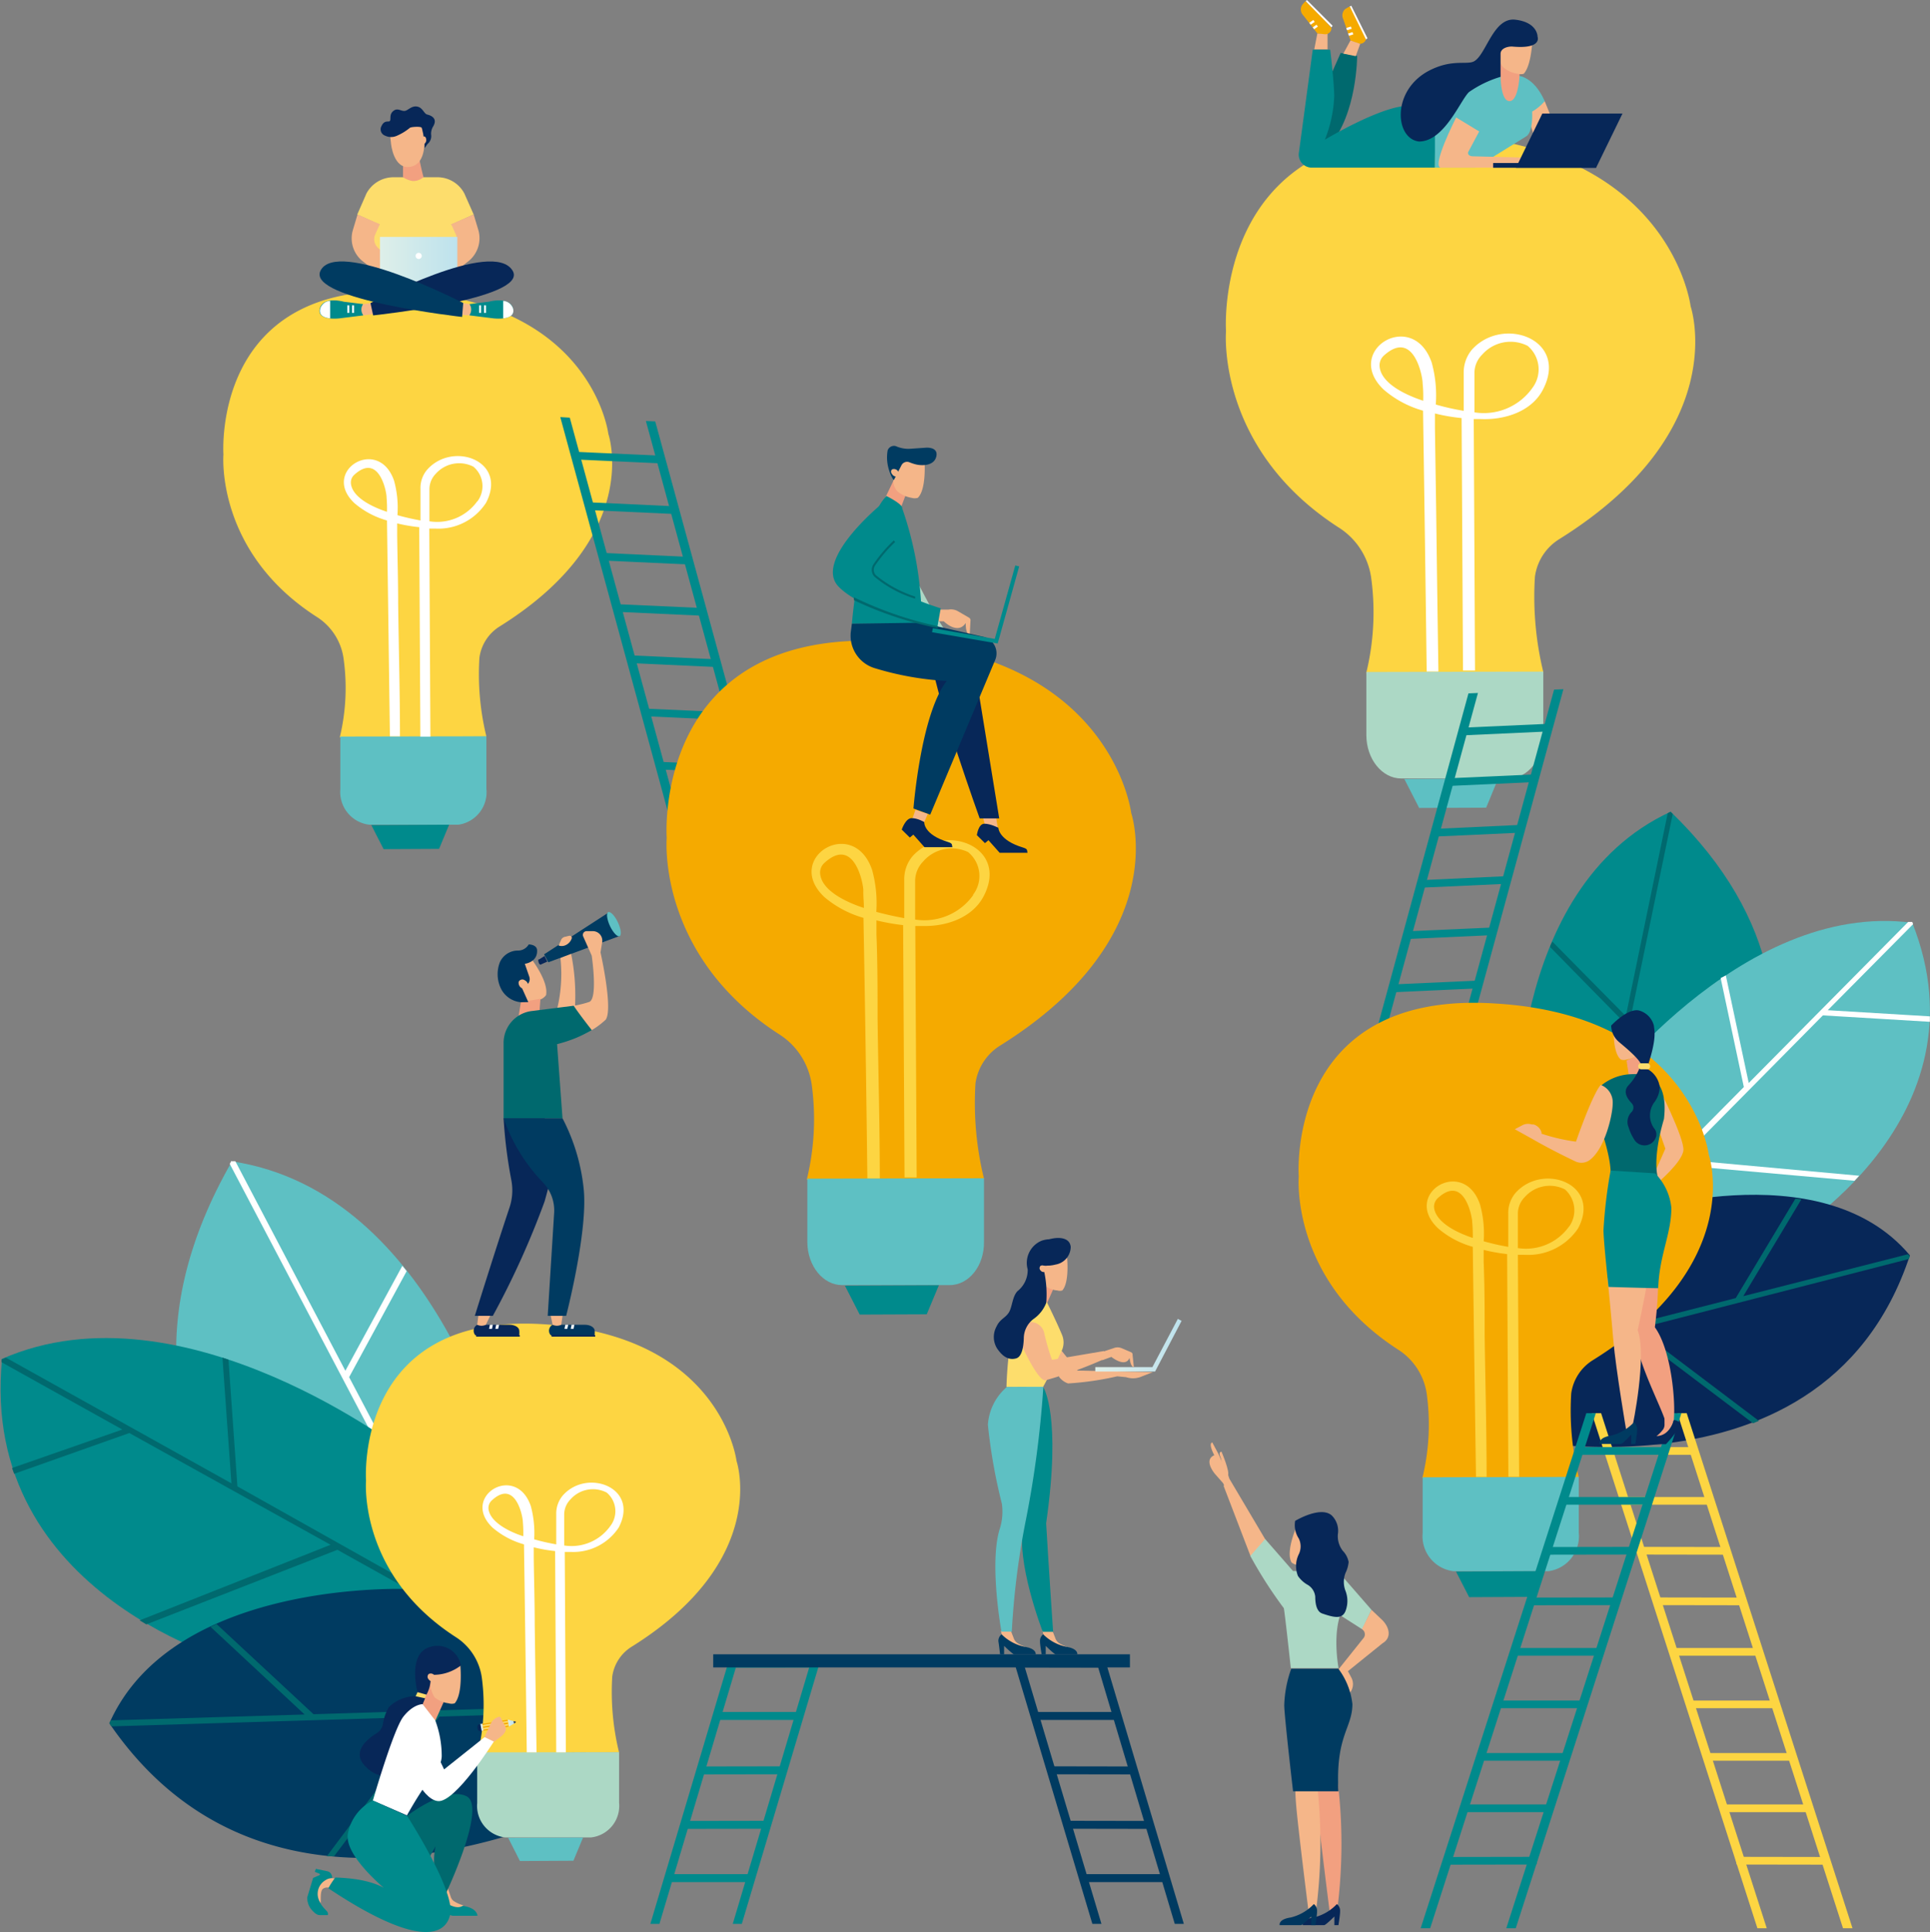 <svg xmlns="http://www.w3.org/2000/svg" xmlns:xlink="http://www.w3.org/1999/xlink" viewBox="0 0 138.2 138.31"><rect x="0" y="0" width="138.2" height="138.31" fill="#808080" stroke="none"/><defs><linearGradient id="a" x1="27.21" y1="18.62" x2="32.75" y2="18.62" gradientUnits="userSpaceOnUse"><stop offset="0" stop-color="#deefe9"/><stop offset="1" stop-color="#bde2ed"/></linearGradient><linearGradient id="b" x1="34.37" y1="123.67" x2="34.62" y2="123.67" gradientTransform="matrix(0.16, -0.99, 0.99, 0.16, -93.11, 137.79)" xlink:href="#a"/><linearGradient id="c" x1="36.36" y1="123.36" x2="36.81" y2="123.36" xlink:href="#a"/><linearGradient id="d" x1="78.43" y1="96.3" x2="84.61" y2="96.3" xlink:href="#a"/></defs><path d="M97.83,48.18l12.68-.07a22.84,22.84,0,0,1-.6-6.82,3.75,3.75,0,0,1,1.77-2.71c12.43-7.77,9.38-16.65,9.38-16.65s-1.35-11.28-17.33-12.28c-17-1.08-15.94,14.06-15.94,14.06s-.73,8.43,8.14,14.1a5.1,5.1,0,0,1,2.27,3.67A18.28,18.28,0,0,1,97.83,48.18Z" style="fill:#fdd542"/><path d="M110.51,48.08l0,4.54c0,1.7-1.1,3.1-2.46,3.11l-7.72,0c-1.36,0-2.48-1.38-2.49-3.08l0-4.54Z" style="fill:#acd8c5"/><polygon points="107.28 55.73 106.42 57.82 101.62 57.84 100.56 55.77 107.28 55.73" style="fill:#5ec0c3"/><path d="M110.47,27.92c1.91-3.61-2.84-5.36-5.07-2.89a2.54,2.54,0,0,0-.59,1.66c0,1.06,0,2.72,0,2.72a16.94,16.94,0,0,1-2-.45,8.8,8.8,0,0,0-.29-3c-1.35-3.93-6.39-.86-3.43,1.94a7.32,7.32,0,0,0,2.81,1.5q.14,9.33.26,18.67H103c-.06-3.82-.11-7.65-.16-11.47l-.09-6c0-.31,0-.64,0-1a13.18,13.18,0,0,0,1.91.33l.1,18.07h.86l-.09-18h.51C107.75,30.07,109.65,29.47,110.47,27.92Zm-8.56.77c-1.22-.4-3-1.22-3.12-2.44a.94.94,0,0,1,.31-.8c2.14-1.93,2.78,1.53,2.77,2A9.08,9.08,0,0,1,101.91,28.69Zm7.82-.92a4.26,4.26,0,0,1-4.15,1.75V26.75a1.85,1.85,0,0,1,.56-1.37,2.7,2.7,0,0,1,3.25-.62A2.2,2.2,0,0,1,109.73,27.77Z" style="fill:#fff"/><polygon points="110.61 7.24 111.18 8.65 110.24 11.04 109.24 7.77 110.61 7.24" style="fill:#f5b689"/><path d="M96,3.79l-.82,1.85-.8,4.8h.8C97.18,8.19,97.18,4,97.18,4Z" style="fill:#00696e"/><path d="M102.75,12H93.92A.93.93,0,0,1,93,11l1-7.44h1.25s.26,2.1.29,3.28A9.43,9.43,0,0,1,94.87,10S99.18,7.41,101,7.59c1.46.18,1.81-.09,1.81-.09Z" style="fill:#008a8c"/><path d="M108.47,5.41s1.25-.17,2.14,1.83a3.42,3.42,0,0,1-.9.75s.09,1.44-.42,1.77L105.67,12h-2.92V8.13l4.09-2.84Z" style="fill:#5ec0c3"/><path d="M107.38,4.25c-.19,0,.07,1.21.07,1.21s0,1.78.64,1.78.72-1.83.72-1.83v-.5A10.33,10.33,0,0,0,107.38,4.25Z" style="fill:#f2a080"/><path d="M108.67,5.28a.75.75,0,0,0,.44,0c.64-.7.64-2.95.64-2.95h-2.06l-.31,1.43a1.22,1.22,0,0,0,.27,1.07h0A2.07,2.07,0,0,0,108.67,5.28Z" style="fill:#f5b689"/><path d="M102.27,5.09c1.65-.88,2.7-.44,3.24-.68.9-.41,1.39-3.19,3-3s1.59,1.22,1.59,1.22.36.91-1.84.7c-.36,0-.8.15-.81.51,0,.89,0,1.66,0,1.66a7.86,7.86,0,0,0-2.26,1.09c-.62.58-1.76,3.54-3.58,3.54C99.9,9.94,99.62,6.53,102.27,5.09Z" style="fill:#072758"/><path d="M104.27,8.41l1.65,1-.73,1.37c-.18.23,0,.41.28.41l4.11.1V12h-6.39C102.44,12,104.27,8.41,104.27,8.41Z" style="fill:#f5b689"/><polygon points="116.18 8.13 110.44 8.13 108.55 12.01 114.29 12.01 116.18 8.13" style="fill:#072758"/><rect x="106.92" y="11.67" width="7.37" height="0.34" style="fill:#072758"/><path d="M94.11,3.53l.22-1.14.17,0a.92.92,0,0,1,.33,0l.23,0V3.53Z" style="fill:#f5b689"/><path d="M94.33,2.39l-1-1.28a.61.61,0,0,1-.11-.72,2.22,2.22,0,0,1,.26-.3A21.46,21.46,0,0,1,95.34,2V2a.44.44,0,0,1-.48.45Z" style="fill:#f5aa00"/><polygon points="93.5 0.09 95.34 1.96 95.42 1.84 93.58 0 93.5 0.09" style="fill:#fff"/><rect x="94.02" y="1.85" width="0.33" height="0.17" transform="translate(16.28 54.9) rotate(-35.39)" style="fill:#fff"/><rect x="93.77" y="1.51" width="0.35" height="0.17" transform="translate(16.16 54.3) rotate(-35.09)" style="fill:#fff"/><path d="M96.71,2.91l-.52-1.53a.61.61,0,0,1,.12-.72,3.24,3.24,0,0,1,.34-.2,23.32,23.32,0,0,1,1.16,2.36h0a.45.45,0,0,1-.6.28Z" style="fill:#f5aa00"/><polygon points="96.65 0.46 97.81 2.82 97.92 2.74 96.76 0.41 96.65 0.46" style="fill:#fff"/><rect x="96.56" y="2.35" width="0.33" height="0.17" transform="translate(3.5 28.35) rotate(-16.98)" style="fill:#fff"/><rect x="96.42" y="1.95" width="0.35" height="0.17" transform="translate(3.49 27.84) rotate(-16.7)" style="fill:#fff"/><polygon points="96.19 3.84 96.7 2.9 97.4 3.14 97.08 4.02 96.19 3.84" style="fill:#f5b689"/><polygon points="95.63 86.98 105.83 49.61 105.15 49.64 94.96 87.01 95.63 86.98" style="fill:#008a8c"/><polygon points="101.76 86.71 111.95 49.34 111.28 49.37 101.09 86.74 101.76 86.71" style="fill:#008a8c"/><polygon points="102.51 59.35 102.54 59.9 108.89 59.61 108.97 59.05 102.51 59.35" style="fill:#008a8c"/><polygon points="103.67 55.72 103.69 56.27 110.04 55.98 110.12 55.43 103.67 55.72" style="fill:#008a8c"/><polygon points="104.59 52.1 104.61 52.65 110.96 52.36 111.05 51.81 104.59 52.1" style="fill:#008a8c"/><polygon points="101.52 63.02 101.54 63.56 107.89 63.27 107.98 62.72 101.52 63.02" style="fill:#008a8c"/><polygon points="100.6 66.68 100.62 67.23 106.97 66.94 107.05 66.39 100.6 66.68" style="fill:#008a8c"/><polygon points="99.64 70.48 99.41 71.05 105.76 70.76 105.84 70.2 99.64 70.48" style="fill:#008a8c"/><polygon points="98.62 74.29 98.39 74.86 104.74 74.57 104.82 74.01 98.62 74.29" style="fill:#008a8c"/><polygon points="97.67 78.02 97.44 78.58 103.79 78.29 103.87 77.73 97.67 78.02" style="fill:#008a8c"/><polygon points="96.92 81.81 96.69 82.37 103.03 82.08 103.12 81.53 96.92 81.81" style="fill:#008a8c"/><path d="M24.33,52.79l10.5-.06a18.78,18.78,0,0,1-.5-5.65,3.13,3.13,0,0,1,1.46-2.24c10.3-6.43,7.77-13.78,7.77-13.78S42.44,21.73,29.22,20.9C15.11,20,16,32.53,16,32.53s-.6,7,6.74,11.67a4.22,4.22,0,0,1,1.87,3A15.12,15.12,0,0,1,24.33,52.79Z" style="fill:#fdd542"/><path d="M34.83,52.71l0,3.76a2.35,2.35,0,0,1-2,2.57l-6.4,0a2.36,2.36,0,0,1-2.06-2.55l0-3.76Z" style="fill:#5ec0c3"/><polygon points="32.16 59.04 31.44 60.77 27.47 60.79 26.59 59.07 32.16 59.04" style="fill:#008a8c"/><path d="M34.8,36c1.58-3-2.36-4.44-4.2-2.39A2,2,0,0,0,30.11,35c0,.88,0,2.26,0,2.26-.55-.1-1.17-.24-1.65-.38a7.31,7.31,0,0,0-.24-2.46c-1.11-3.25-5.29-.71-2.84,1.6a6.1,6.1,0,0,0,2.33,1.24l.21,15.45h.72c0-3.17-.09-6.33-.13-9.5,0-1.64-.05-3.29-.07-4.93,0-.26,0-.53,0-.81a11.61,11.61,0,0,0,1.58.27l.08,15h.72l-.08-14.9h.43A4.06,4.06,0,0,0,34.8,36Zm-7.09.64c-1-.33-2.45-1-2.58-2a.74.74,0,0,1,.25-.66c1.77-1.6,2.31,1.26,2.3,1.62A9.32,9.32,0,0,1,27.71,36.66Zm6.47-.76a3.54,3.54,0,0,1-3.43,1.44V35.05a1.59,1.59,0,0,1,.46-1.14,2.24,2.24,0,0,1,2.69-.5A1.82,1.82,0,0,1,34.18,35.9Z" style="fill:#fff"/><path d="M32.83,16.4l-.52-.32,1.61-.72-.67-1.51a2.18,2.18,0,0,0-1.85-1.16H28.1a2.2,2.2,0,0,0-1.86,1.16l-.66,1.51,1.6.72-.51.32-.28,2.46,3.36-.06,3.36.06Z" style="fill:#fddd6c"/><path d="M33.92,15.36l.33,1.1a2.11,2.11,0,0,1-.67,2.21l-1.5,1.18-.48-1.32.83-.77a.84.84,0,0,0,.2-1l-.32-.71Z" style="fill:#f5b689"/><polygon points="27.36 22.4 26.03 22.58 25.77 22.3 25.9 21.79 27.19 21.6 27.36 22.4" style="fill:#f5b689"/><path d="M26,22.58l-1.68.21s-1.66.21-1.42-.7,1.72-.49,1.72-.49l1.38.17h0a.68.68,0,0,0,0,.78Z" style="fill:#008a8c"/><path d="M22.93,22.09a.78.78,0,0,1,.71-.55v1.25C23.22,22.75,22.8,22.58,22.93,22.09Z" style="fill:#fff"/><rect x="25.21" y="21.86" width="0.14" height="0.54" style="fill:#fff"/><rect x="24.87" y="21.86" width="0.14" height="0.54" style="fill:#fff"/><path d="M25.6,15.36l-.33,1.1a2.1,2.1,0,0,0,.66,2.21l1.51,1.18.48-1.32-.83-.77a.83.83,0,0,1-.21-1l.32-.71Z" style="fill:#f5b689"/><polygon points="32.28 22.5 33.64 22.58 33.89 22.3 33.76 21.79 32.48 21.6 32.28 22.5" style="fill:#f5b689"/><path d="M33.64,22.58l1.68.21s1.65.21,1.42-.7S35,21.6,35,21.6l-1.38.17h0a.69.69,0,0,1,0,.78Z" style="fill:#008a8c"/><path d="M36.74,22.09a.79.79,0,0,0-.71-.55v1.25C36.44,22.75,36.86,22.58,36.74,22.09Z" style="fill:#fff"/><rect x="34.31" y="21.86" width="0.14" height="0.54" style="fill:#fff"/><rect x="34.66" y="21.86" width="0.14" height="0.54" style="fill:#fff"/><rect x="27.21" y="16.96" width="5.54" height="3.32" style="fill:url(#a)"/><rect x="27.21" y="20.14" width="5.54" height="0.28" style="fill:#cdb8cc"/><path d="M29.76,18.32a.22.22,0,0,0,.44,0,.22.22,0,0,0-.44,0Z" style="fill:#fff"/><path d="M36.72,19.4c1.11,2-10,3.18-10,3.18l-.19-.88S35.35,17,36.72,19.4Z" style="fill:#072758"/><path d="M22.94,19.4c-.94,2.05,10.15,3.29,10.15,3.29l.08-1S24.06,17,22.94,19.4Z" style="fill:#003b61"/><path d="M30.33,12.68c-.1-.31-.29-1.23-.29-1.23l-1.18.23v1a1.54,1.54,0,0,0,.72.28A1.15,1.15,0,0,0,30.33,12.68Z" style="fill:#f2a080"/><path d="M30.33,9.81l-.22-1.32-2.28.27L28,10.28s.17,1.88,1.39,1.66S30.39,9.8,30.33,9.81Z" style="fill:#f5b689"/><path d="M30.87,9.63A1,1,0,0,1,31,9.08c.4-.64-.2-.83-.41-.88s-.3-.42-.61-.54c-.47-.17-.74.25-1,.28s-.51-.24-.81,0-.17.55-.24.7-.39-.1-.61.38a.48.48,0,0,0,.25.69,1,1,0,0,0,.87,0,3.86,3.86,0,0,0,.91-.56c.09-.07.79-.12.85,0a5,5,0,0,1,.21,1.45l.2-.29A.72.72,0,0,0,30.87,9.63Z" style="fill:#072758"/><path d="M30.12,10c-.06.16,0,.32.08.36s.24-.06.3-.21,0-.33-.08-.37S30.18,9.82,30.12,10Z" style="fill:#f5b689"/><polygon points="56.44 67.51 46.25 30.14 46.92 30.17 57.12 67.54 56.44 67.51" style="fill:#008a8c"/><polygon points="50.31 67.23 40.12 29.86 40.8 29.9 50.99 67.27 50.31 67.23" style="fill:#008a8c"/><polygon points="49.56 39.88 49.54 40.42 43.19 40.13 43.1 39.58 49.56 39.88" style="fill:#008a8c"/><polygon points="48.41 36.25 48.38 36.8 42.04 36.51 41.95 35.95 48.41 36.25" style="fill:#008a8c"/><polygon points="47.48 32.63 47.46 33.18 41.11 32.89 41.03 32.34 47.48 32.63" style="fill:#008a8c"/><polygon points="50.55 43.54 50.53 44.09 44.18 43.8 44.1 43.25 50.55 43.54" style="fill:#008a8c"/><polygon points="51.48 47.21 51.45 47.76 45.1 47.47 45.02 46.91 51.48 47.21" style="fill:#008a8c"/><polygon points="52.43 51.01 52.66 51.57 46.31 51.28 46.23 50.73 52.43 51.01" style="fill:#008a8c"/><polygon points="53.45 54.82 53.69 55.38 47.34 55.09 47.25 54.54 53.45 54.82" style="fill:#008a8c"/><polygon points="54.4 58.54 54.63 59.1 48.29 58.82 48.2 58.26 54.4 58.54" style="fill:#008a8c"/><polygon points="55.16 62.34 55.39 62.9 49.04 62.61 48.96 62.06 55.16 62.34" style="fill:#008a8c"/><path d="M108.63,81.39s-.87-17.8,11-23.28c16.14,15.62.74,31.45.74,31.45Z" style="fill:#008a8c"/><path d="M119.61,58.11l.17.16-4.25,20.56,11.41-6.43c0,.15,0,.29,0,.44l-11.53,6.5-1.23,5.93-.35-.24L116.3,73.2h0L111,67.8c0-.13.1-.26.16-.39l5.26,5.33,3-14.53.22-.1Z" style="fill:#00696e"/><path d="M114.12,78.83s10.41-14.4,22.81-12.77c5.57,14-9.06,22.55-9.06,22.55l-15.39,2.11Z" style="fill:#5ec0c3"/><path d="M123.58,69.83l1.64,7.7L136.64,66l.29,0,.06.16-6.11,6.16,7.31.44c0,.07,0,.14,0,.2v.19l-7.66-.46L120.33,83l12.8,1.17-.34.36L120,83.39l-7.23,7.29-.26,0,0-.38,12.36-12.48-1.66-7.8Z" style="fill:#fff"/><path d="M116.32,87s14.05-4.76,20.44,2.87c-6.37,19.32-31.39,12.58-31.39,12.58Z" style="fill:#072758"/><path d="M136.76,89.91l-.07.22-19.46,5,8.72,6.59-.42.17-8.79-6.63-7.6,1.94.35-.49,14.8-3.78,4.28-7.13.42.06-4.16,6.93,11.79-3a1.07,1.07,0,0,1,.14.16Z" style="fill:#00696e"/><path d="M36,105.14s-4.67-19.79-19.39-22c-12.76,22.22,9.13,34.71,9.13,34.71Z" style="fill:#5ec0c3"/><path d="M16.58,83.09l-.13.23,11.15,21.2-14.54-3.45.12.49L27.87,105l3.22,6.12.31-.38L25,98.59h0L29.12,91l-.31-.38-4.08,7.51-7.88-15-.27,0Z" style="fill:#fff"/><path d="M29.15,104.07s-16-12.49-29-6.79c-1.7,17.07,17.05,21.85,17.05,21.85l17.54-2.55Z" style="fill:#008a8c"/><path d="M15.93,97.19l.64,9-16.15-9-.31.13c0,.06,0,.13,0,.2l8.65,4.82L.87,105.09c0,.07.05.14.07.22l.07.2,8.25-2.92,14.41,8L10,116l.48.29,13.68-5.34,10.24,5.71.29,0-.17-.41L17,106.41l-.64-9.07Z" style="fill:#00696e"/><path d="M41.65,126.88a3.75,3.75,0,0,1,1-2.47L29.33,113.76s-16.9-.78-21.5,9.61c9.88,14.45,26.7,9.29,34.37,5.89A4.68,4.68,0,0,1,41.65,126.88Z" style="fill:#003b61"/><path d="M7.83,123.37l.15.22,22.91-.7-7.49,10,.52,0,7.54-10,8.94-.28-.54-.43-17.41.54-6.95-6.46-.43.2,6.74,6.28-13.87.42a2.4,2.4,0,0,0-.11.23Z" style="fill:#00696e"/><path d="M57.77,84.45l12.69-.07a22.7,22.7,0,0,1-.61-6.82,3.81,3.81,0,0,1,1.77-2.71C84.06,67.08,81,58.2,81,58.2S79.66,46.92,63.68,45.92C46.64,44.85,47.74,60,47.74,60s-.73,8.43,8.14,14.1a5.12,5.12,0,0,1,2.26,3.67A18.25,18.25,0,0,1,57.77,84.45Z" style="fill:#f5aa00"/><path d="M70.46,84.35l0,4.54C70.49,90.6,69.39,92,68,92L60.3,92c-1.36,0-2.48-1.37-2.49-3.08l0-4.54Z" style="fill:#5ec0c3"/><polygon points="67.23 92.01 66.36 94.09 61.56 94.11 60.5 92.04 67.23 92.01" style="fill:#008a8c"/><path d="M70.42,64.19c1.91-3.6-2.85-5.36-5.08-2.89A2.56,2.56,0,0,0,64.75,63c0,1.06,0,2.73,0,2.73-.67-.12-1.42-.29-2-.45a9,9,0,0,0-.3-3c-1.34-3.93-6.38-.86-3.42,1.94a7.47,7.47,0,0,0,2.8,1.49Q62,75,62.11,84.36H63c0-3.82-.11-7.65-.16-11.47,0-2,0-4-.08-6,0-.31,0-.64,0-1a15.38,15.38,0,0,0,1.91.34l.1,18.06h.87l-.1-18,.52,0C67.7,66.34,69.59,65.74,70.42,64.19ZM61.86,65c-1.23-.4-3-1.22-3.13-2.43a.93.93,0,0,1,.32-.81c2.13-1.93,2.78,1.53,2.77,2S61.86,64.53,61.86,65Zm7.82-.91a4.29,4.29,0,0,1-4.15,1.74l0-2.77a2,2,0,0,1,.56-1.37A2.71,2.71,0,0,1,69.32,61,2.21,2.21,0,0,1,69.68,64.05Z" style="fill:#fdd542"/><path d="M34.21,125.52l10.12-.06a18.23,18.23,0,0,1-.49-5.43,3,3,0,0,1,1.42-2.16c9.91-6.2,7.48-13.28,7.48-13.28s-1.08-9-13.82-9.79C25.33,93.94,26.21,106,26.21,106s-.58,6.72,6.49,11.24a4.12,4.12,0,0,1,1.81,2.93A14.56,14.56,0,0,1,34.21,125.52Z" style="fill:#fdd542"/><path d="M44.33,125.44l0,3.62a2.27,2.27,0,0,1-2,2.48l-6.16,0a2.27,2.27,0,0,1-2-2.46l0-3.63Z" style="fill:#acd8c5"/><polygon points="41.75 131.55 41.06 133.21 37.23 133.23 36.39 131.57 41.75 131.55" style="fill:#5ec0c3"/><path d="M44.3,109.36c1.52-2.87-2.27-4.27-4-2.3a2,2,0,0,0-.47,1.32c0,.85,0,2.18,0,2.18a15.41,15.41,0,0,1-1.58-.36,7.39,7.39,0,0,0-.24-2.38c-1.07-3.13-5.09-.68-2.73,1.55a5.9,5.9,0,0,0,2.24,1.19q.11,7.44.2,14.89h.7q-.07-4.57-.13-9.15c0-1.58-.05-3.16-.07-4.74,0-.25,0-.52,0-.79a10.7,10.7,0,0,0,1.53.27l.08,14.41h.69l-.08-14.35h.41A3.89,3.89,0,0,0,44.3,109.36Zm-6.83.62c-1-.32-2.36-1-2.49-1.94a.74.74,0,0,1,.25-.64c1.7-1.55,2.22,1.22,2.21,1.56A8.69,8.69,0,0,1,37.47,110Zm6.23-.73a3.4,3.4,0,0,1-3.3,1.39l0-2.21a1.54,1.54,0,0,1,.45-1.09,2.14,2.14,0,0,1,2.59-.49A1.74,1.74,0,0,1,43.7,109.25Z" style="fill:#fff"/><path d="M101.85,105.81l11.2-.06a19.9,19.9,0,0,1-.54-6,3.34,3.34,0,0,1,1.57-2.39c11-6.85,8.28-14.69,8.28-14.69s-1.2-10-15.3-10.83C92,70.87,93,84.22,93,84.22s-.64,7.44,7.18,12.44a4.53,4.53,0,0,1,2,3.25A16.08,16.08,0,0,1,101.85,105.81Z" style="fill:#f5aa00"/><path d="M113.05,105.73l0,4a2.52,2.52,0,0,1-2.17,2.75l-6.81,0a2.52,2.52,0,0,1-2.2-2.72l0-4Z" style="fill:#5ec0c3"/><polygon points="110.2 112.48 109.44 114.32 105.2 114.34 104.26 112.51 110.2 112.48" style="fill:#008a8c"/><path d="M113,87.94c1.69-3.18-2.51-4.73-4.47-2.55a2.2,2.2,0,0,0-.53,1.46c0,.94,0,2.41,0,2.41a15.8,15.8,0,0,1-1.76-.4,7.78,7.78,0,0,0-.26-2.63c-1.18-3.47-5.63-.76-3,1.71a6.52,6.52,0,0,0,2.48,1.32q.11,8.24.23,16.47h.76c0-3.38-.09-6.75-.14-10.13,0-1.75,0-3.5-.07-5.25,0-.27,0-.57,0-.87a13.22,13.22,0,0,0,1.68.3l.09,15.94h.77l-.09-15.89.46,0A4.3,4.3,0,0,0,113,87.94Zm-7.55.68c-1.08-.36-2.61-1.08-2.76-2.15a.84.84,0,0,1,.28-.71c1.88-1.71,2.45,1.35,2.45,1.73A10.59,10.59,0,0,1,105.46,88.62Zm6.9-.81a3.79,3.79,0,0,1-3.66,1.54l0-2.44a1.68,1.68,0,0,1,.5-1.22,2.39,2.39,0,0,1,2.87-.54A2,2,0,0,1,112.36,87.81Z" style="fill:#fdd542"/><polygon points="131.97 138.04 120.11 101.17 120.78 101.17 132.65 138.04 131.97 138.04" style="fill:#fdd542"/><polygon points="125.84 138.04 113.98 101.17 114.65 101.17 126.51 138.04 125.84 138.04" style="fill:#fdd542"/><polygon points="123.86 110.75 123.86 111.3 117.5 111.29 117.39 110.74 123.86 110.75" style="fill:#fdd542"/><polygon points="122.54 107.17 122.54 107.72 116.19 107.72 116.08 107.17 122.54 107.17" style="fill:#fdd542"/><polygon points="121.46 103.6 121.46 104.15 115.1 104.15 114.99 103.6 121.46 103.6" style="fill:#fdd542"/><polygon points="125.02 114.37 125.02 114.92 118.66 114.91 118.55 114.36 125.02 114.37" style="fill:#fdd542"/><polygon points="126.1 117.98 126.1 118.53 119.75 118.53 119.64 117.98 126.1 117.98" style="fill:#fdd542"/><polygon points="127.23 121.74 127.48 122.29 121.13 122.29 121.02 121.74 127.23 121.74" style="fill:#fdd542"/><polygon points="128.42 125.5 128.67 126.05 122.32 126.05 122.21 125.5 128.42 125.5" style="fill:#fdd542"/><polygon points="129.53 129.18 129.79 129.73 123.44 129.73 123.33 129.18 129.53 129.18" style="fill:#fdd542"/><polygon points="130.46 132.94 130.71 133.49 124.36 133.48 124.25 132.93 130.46 132.94" style="fill:#fdd542"/><polygon points="102.41 138.04 114.27 101.17 113.59 101.17 101.73 138.04 102.41 138.04" style="fill:#008a8c"/><polygon points="108.54 138.04 120.4 101.17 119.72 101.17 107.86 138.04 108.54 138.04" style="fill:#008a8c"/><polygon points="110.52 110.75 110.52 111.3 116.87 111.29 116.98 110.74 110.52 110.75" style="fill:#008a8c"/><polygon points="111.83 107.17 111.83 107.72 118.19 107.72 118.3 107.17 111.83 107.17" style="fill:#008a8c"/><polygon points="112.92 103.6 112.92 104.15 119.27 104.15 119.38 103.6 112.92 103.6" style="fill:#008a8c"/><polygon points="109.36 114.37 109.36 114.92 115.72 114.91 115.83 114.36 109.36 114.37" style="fill:#008a8c"/><polygon points="108.28 117.98 108.28 118.53 114.63 118.53 114.74 117.98 108.28 117.98" style="fill:#008a8c"/><polygon points="107.15 121.74 106.89 122.29 113.25 122.29 113.36 121.74 107.15 121.74" style="fill:#008a8c"/><polygon points="105.96 125.5 105.7 126.05 112.06 126.05 112.17 125.5 105.96 125.5" style="fill:#008a8c"/><polygon points="104.84 129.18 104.59 129.73 110.94 129.73 111.05 129.18 104.84 129.18" style="fill:#008a8c"/><polygon points="103.92 132.94 103.66 133.49 110.02 133.48 110.13 132.93 103.92 132.94" style="fill:#008a8c"/><polygon points="52.2 118.85 46.57 137.73 47.22 137.73 52.85 118.85 52.2 118.85" style="fill:#008a8c"/><polygon points="58.1 118.85 52.47 137.73 53.12 137.73 58.75 118.85 58.1 118.85" style="fill:#008a8c"/><polygon points="52.23 118.85 52.23 119.38 58.34 119.37 58.44 118.85 52.23 118.85" style="fill:#008a8c"/><polygon points="51.18 122.56 51.18 123.13 57.3 123.13 57.4 122.56 51.18 122.56" style="fill:#008a8c"/><polygon points="50.1 126.46 49.85 127.03 55.97 127.02 56.07 126.45 50.1 126.46" style="fill:#008a8c"/><polygon points="48.95 130.36 48.71 130.93 54.82 130.92 54.93 130.35 48.95 130.36" style="fill:#008a8c"/><polygon points="47.88 134.17 47.63 134.74 53.75 134.74 53.85 134.17 47.88 134.17" style="fill:#008a8c"/><polygon points="78.48 118.85 84.12 137.73 84.77 137.73 79.14 118.85 78.48 118.85" style="fill:#003b61"/><polygon points="72.58 118.85 78.22 137.73 78.87 137.73 73.23 118.85 72.58 118.85" style="fill:#003b61"/><polygon points="72.9 118.85 72.99 119.37 79.11 119.38 79.11 118.85 72.9 118.85" style="fill:#003b61"/><polygon points="80.15 122.56 80.15 123.13 74.04 123.13 73.93 122.56 80.15 122.56" style="fill:#003b61"/><polygon points="81.23 126.46 81.48 127.03 75.37 127.02 75.26 126.45 81.23 126.46" style="fill:#003b61"/><polygon points="82.38 130.36 82.63 130.93 76.51 130.92 76.41 130.35 82.38 130.36" style="fill:#003b61"/><polygon points="83.45 134.17 83.7 134.74 77.59 134.74 77.48 134.17 83.45 134.17" style="fill:#003b61"/><rect x="51.07" y="118.43" width="29.84" height="0.94" style="fill:#003b61"/><polygon points="31.77 121.85 31.14 123.25 30.13 122.33 30.84 120.3 31.77 121.85" style="fill:#f2a080"/><path d="M32.13,121.94a.73.73,0,0,0,.43,0c.61-.7.4-2.76.4-2.76l-.72-.62-1.11.51-.29,1.13a1.85,1.85,0,0,0,.29,1.32h0A2,2,0,0,0,32.13,121.94Z" style="fill:#f5b689"/><path d="M33,119.23a3.2,3.2,0,0,1-1.94.67c-.26,0-.23-.05-.23.43a2.31,2.31,0,0,1-.3,1l-.63-.18s-.77-2.81.92-3.25A1.7,1.7,0,0,1,33,119.23Z" style="fill:#072758"/><path d="M31.56,135.77s-.37.19-.31.51l.15.82h.22v-.37a.06.06,0,0,1,.09,0l.43.31a.57.57,0,0,0,.33.11h1.72s0-.55-1-.7A3.69,3.69,0,0,1,31.56,135.77Z" style="fill:#008a8c"/><path d="M32.06,135.16l.22.64a.57.57,0,0,0,.25.32,2.29,2.29,0,0,0,.65.28c-.38.32-1,0-1.32-.24a.82.82,0,0,1-.33-.48l-.13-.52Z" style="fill:#f5b689"/><polygon points="29.9 121.14 29.73 121.5 30.39 121.64 30.53 121.32 29.9 121.14" style="fill:#fddd6c"/><path d="M29.75,121.43a2.75,2.75,0,0,0-1.9.78,3.18,3.18,0,0,0-.43,1.23,1,1,0,0,1-.46.65c-.65.4-1.82,1.32-.8,2.36,1.36,1.38,2.21.13,2.21.13l2.07-5Z" style="fill:#072758"/><rect x="34.5" y="123.26" width="1.91" height="0.5" transform="translate(-19.44 7.33) rotate(-9.27)" style="fill:#f5aa00"/><rect x="34.24" y="123.58" width="0.5" height="0.17" transform="translate(150.99 69.7) rotate(80.73)" style="fill:url(#b)"/><path d="M34.4,123.43c-.13,0-.24.06-.21.29s.16.23.3.21Z" style="fill:#072758"/><polygon points="36.36 123.11 36.78 123.21 36.81 123.39 36.44 123.6 36.36 123.11" style="fill:url(#c)"/><polygon points="36.78 123.21 36.96 123.27 36.81 123.39 36.78 123.21" style="fill:#072758"/><rect x="35.42" y="122.47" width="0.11" height="1.85" transform="translate(151.54 68.51) rotate(80.73)" style="fill:#fddd6c"/><rect x="35.45" y="122.71" width="0.11" height="1.85" transform="translate(151.81 68.68) rotate(80.74)" style="fill:#fddd6c"/><path d="M29.15,130s2.75-2.14,4.25-1.41-1.49,7-1.49,7a2.74,2.74,0,0,1-.72-1.42,4.61,4.61,0,0,1,0-2l-1.46,2.64Z" style="fill:#00696e"/><path d="M35.93,123.12c-.09-.21-.12-.27-.33-.17a.86.86,0,0,0-.45.43l-.54,1.15h0A2.88,2.88,0,0,1,35,125l.08-.09.61-.45c.22-.16.5-.38.53-.64S36,123.33,35.93,123.12Z" style="fill:#f5b689"/><path d="M30.7,119.84a.33.33,0,0,1,.41.1.28.28,0,0,1,0,.4.32.32,0,0,1-.41-.11A.27.27,0,0,1,30.7,119.84Z" style="fill:#f5b689"/><path d="M23.79,134.44s0-.41-.36-.48l-.81-.17-.08.21.34.14a.06.06,0,0,1,0,.1l-.46.2L22,135.83a1.37,1.37,0,0,0,.2.74s.36.53.68.53h.59a.27.27,0,0,0-.07-.28c-.22-.25-.66-.64-.55-1.11A1.75,1.75,0,0,1,23.79,134.44Z" style="fill:#008a8c"/><path d="M24.17,135.13l-.67,0a.51.51,0,0,0-.4.11c-.17.19-.12.66-.14,1a1.13,1.13,0,0,1,.35-1.64.8.8,0,0,1,.58-.13l.53.07Z" style="fill:#f5b689"/><path d="M29.12,125.94s1,2.87,2.24,3,4-4.26,4-4.26l-.66-.32-2.9,2.31-1.16-2.44" style="fill:#fff"/><path d="M30.26,122l.91,1.17a7.29,7.29,0,0,1,.46,2.57,1.71,1.71,0,0,1-.49,1.11,28.58,28.58,0,0,0-2,3.11L26.7,128.9s1.47-5.09,2.18-6S30.26,122,30.26,122Z" style="fill:#fff"/><path d="M26.7,128.9a3.32,3.32,0,0,0-1.79,2.37c-.3,1.72,3.21,4.41,3.21,4.41s-.67-1.17-4.11-1.27a5.72,5.72,0,0,0-.5.77c6,4,8.31,3.61,8.72,1.91S29.15,130,29.15,130Z" style="fill:#008a8c"/><path d="M39.57,94.84h2.31c.3,0,.64.12.7.39a1.74,1.74,0,0,1,0,.35c-.09.09-3.15,0-3.15,0h0A.48.48,0,0,1,39.57,94.84Z" style="fill:#00365e"/><polygon points="42.62 95.58 39.47 95.56 39.5 95.69 42.62 95.69 42.62 95.58" style="fill:#072758"/><polygon points="40.48 94.84 40.69 94.84 40.62 95.13 40.42 95.13 40.48 94.84" style="fill:#fff"/><polygon points="40.93 94.84 41.13 94.84 41.07 95.13 40.87 95.13 40.93 94.84" style="fill:#fff"/><path d="M39.41,94.07l.16.77h0a.74.74,0,0,0,.62,0l0,0,.11-.77Z" style="fill:#f5b689"/><path d="M34.17,94.84h2.31c.3,0,.65.12.7.39a1.74,1.74,0,0,1,0,.35c-.08.09-3.15,0-3.15,0h0A.49.49,0,0,1,34.17,94.84Z" style="fill:#072758"/><polygon points="37.22 95.58 34.07 95.56 34.1 95.69 37.22 95.69 37.22 95.58" style="fill:#072758"/><polygon points="35.08 94.84 35.29 94.84 35.23 95.13 35.02 95.13 35.08 94.84" style="fill:#fff"/><polygon points="35.53 94.84 35.74 94.84 35.67 95.13 35.47 95.13 35.53 94.84" style="fill:#fff"/><path d="M34.27,94.07l-.1.77h0a.74.74,0,0,0,.62,0l0,0,.37-.77Z" style="fill:#f5b689"/><path d="M37.71,68.2l-1.9,1.24L36.4,71l0,.06h.16a1.49,1.49,0,0,1,1.22.74,2.62,2.62,0,0,0,.9-.24.91.91,0,0,0,.42-.32C39.33,70.12,37.71,68.2,37.71,68.2Z" style="fill:#f5b689"/><path d="M40.13,68.59a10.56,10.56,0,0,1-.23,3.61c.22.19,1,1,1.27-.06a15.12,15.12,0,0,0-.29-3.94Z" style="fill:#f5b689"/><polygon points="38.99 68.44 38.55 68.72 38.7 69.06 39.19 68.84 38.99 68.44" style="fill:#072758"/><path d="M38.73,68.84c0,.1.05.2,0,.21s-.11,0-.16-.15,0-.2,0-.22S38.68,68.73,38.73,68.84Z" style="fill:#072758"/><path d="M44.39,66.81v0A4.21,4.21,0,0,0,44,66a4.16,4.16,0,0,1-.41-.68l-4.63,3,.3.57L44.39,67Z" style="fill:#003b61"/><polygon points="37.3 71.74 37.13 72.78 38.6 72.78 38.7 71.5 37.3 71.74" style="fill:#f2a080"/><path d="M41.09,74.31A5.78,5.78,0,0,0,43.37,73c.55-.75-.37-4.82-.37-4.82l.12-.73a.68.68,0,0,0-.67-.79H42a.27.27,0,0,0-.24.38l.61,1.37s.46,3.08-.18,3.32a7.51,7.51,0,0,1-1.63.34Z" style="fill:#f5b689"/><path d="M37.83,71.74l-.45-1,.29-.19a.53.53,0,0,0,.23-.63L37.58,69s.91-.11.88-.95c0-.44-.6-.44-.6-.44a.88.88,0,0,1-.73.44,1.42,1.42,0,0,0-1.33.82,2.36,2.36,0,0,0,.09,1.94,1.77,1.77,0,0,0,1.41.94Z" style="fill:#00365e"/><path d="M36.06,80.06a34.12,34.12,0,0,0,.55,4.4,3.89,3.89,0,0,1-.13,2C35.44,89.57,34,94.2,34,94.2h1.29A60,60,0,0,0,39,86c.75-2.71.88-3.58.88-3.58L39,80.06Z" style="fill:#072758"/><path d="M37.14,70.29a.44.44,0,0,0,.24.46.29.29,0,0,0,.44-.11.44.44,0,0,0-.24-.46A.29.29,0,0,0,37.14,70.29Z" style="fill:#f5b689"/><path d="M40.28,80.06H36.06V74.65a2.3,2.3,0,0,1,2.09-2.28L41.08,72s.34.53,1.3,1.75a9.74,9.74,0,0,1-2.49,1Z" style="fill:#00696e"/><path d="M36.06,80.06a12.57,12.57,0,0,0,2.8,4.57,2.89,2.89,0,0,1,.82,2.2l-.46,7.37h1.32s1.59-6.12,1.25-9.14a14,14,0,0,0-1.51-5Z" style="fill:#003b61"/><path d="M43.68,66.3c.23.48.54.8.69.72s.1-.51-.13-1-.54-.79-.69-.72S43.46,65.83,43.68,66.3Z" style="fill:#5ec0c3"/><path d="M40,67.69l0,0a.67.67,0,0,0,.44,0h0a.82.82,0,0,0,.5-.51h0a.15.15,0,0,0-.17-.19l-.29.07a.42.42,0,0,0-.28.18Z" style="fill:#f5b689"/><path d="M118.65,77.6s2,3.91,1.89,4.77-1.89,2.35-1.89,2.35l-.28-.49.88-2L118.11,79Z" style="fill:#f5b689"/><polygon points="116.47 75.92 116.64 77.04 117.63 77.04 117.73 75.33 116.47 75.92" style="fill:#f2a080"/><path d="M114.66,80.86V77.71a3.54,3.54,0,0,1,2.17-.81,4.8,4.8,0,0,1,.57,0s2.14-.16,1.75,3.21c-.85,2.87-.45,4.13-.45,4.13s-2.22.91-3.46.27c.31-.72-.26-2.69-.58-3.64Z" style="fill:#00696e"/><path d="M118,76.55a1.71,1.71,0,0,1,.85,1.28,1.94,1.94,0,0,1-.41,1.11,1.59,1.59,0,0,0,0,1.83v0a.66.66,0,0,1,.15.59.86.86,0,0,1-1.58.2,3.52,3.52,0,0,1-.39-.85,1,1,0,0,1,.21-1.1.45.45,0,0,0,0-.64c-.31-.33-.63-.82-.23-1.26a3.87,3.87,0,0,0,.86-1.41Z" style="fill:#072758"/><path d="M119.85,101.72l-.59.1c-.12-.74-2-4.24-2.13-6.06a39.9,39.9,0,0,0-.63-4.27l2-.59s.5,0,0,4.12C119.68,96.65,120,100.36,119.85,101.72Z" style="fill:#f2a080"/><path d="M115.56,73.29l1.84-.09.32,1.26s0,0,0,.06l-.09,0v0h0a1.2,1.2,0,0,0-.44,1.06,2,2,0,0,1-.71.27.65.65,0,0,1-.42,0C115.41,75.31,115.56,73.29,115.56,73.29Z" style="fill:#f5b689"/><path d="M118,76.28a2.18,2.18,0,0,1-.48,0c0-.4-1.32-1.45-1.56-1.66a1.58,1.58,0,0,1-.59-1.2s1.25-1.34,2.06-1.06a1.51,1.51,0,0,1,1,1.07C118.46,73.78,118.65,74.3,118,76.28Z" style="fill:#072758"/><path d="M118.39,89.41s-.47,2.81-1.12,5.82c.68,1.82-.36,6.89-.38,6.88s-.43.36-.43.36S115.7,98,115.53,96s-.42-4.49-.42-4.49Z" style="fill:#f5b689"/><path d="M117,101.82a.67.67,0,0,1,.23.55c0,.31-.13,1-.13,1h-.29v-.67s-.62.67-.73.67h-1.54s-.11-.45.8-.59A3.32,3.32,0,0,0,117,101.82Z" style="fill:#003b61"/><rect x="117.31" y="76.12" width="0.85" height="0.43" rx="0.19" transform="translate(235.47 152.67) rotate(-180)" style="fill:#fddd6c"/><path d="M115.33,83.8a34.18,34.18,0,0,0-.51,4.26c0,.78.36,4.07.36,4.07s3,.09,3.56.09c.07-2.34.94-3.88.94-5.75A4.08,4.08,0,0,0,118.52,84Z" style="fill:#008a8c"/><path d="M109.69,80.5l.13,0a.83.83,0,0,1,.56.56l0,.1a13.4,13.4,0,0,0,2.47.57c1.33-3.77,1.78-4.06,1.78-4.06a1.33,1.33,0,0,1,.85,1.31c0,.86-.58,3.32-1.68,4.09a1,1,0,0,1-1,.07c-1.77-.84-3-1.56-3-1.56l-1.33-.74.59-.31A.89.89,0,0,1,109.69,80.5Z" style="fill:#f5b689"/><path d="M119.19,101.31l0,.64a.62.62,0,0,1-.1.38,2.52,2.52,0,0,1-.47.48c.45.15.86-.36,1.07-.69a.88.88,0,0,0,.12-.55l-.08-.5Z" style="fill:#f2a080"/><path d="M119.85,101.66s.4,0,.46.34.25.9.25.9l-.21.17-.3-.6a8,8,0,0,1-.76.92h-1.68s0-.55,1-.58S119.85,101.66,119.85,101.66Z" style="fill:#072758"/><path d="M95.79,127.55a37.24,37.24,0,0,1-.06,9.37,2.18,2.18,0,0,0-.51,0s-.72-5.62-.89-7.49,0-2,0-2S95.15,122.93,95.79,127.55Z" style="fill:#f2a080"/><polygon points="95.96 115.63 97.54 116.64 98.21 115.25 96.17 112.91 95.96 115.63" style="fill:#acd8c5"/><polygon points="87.62 106.38 89.56 111.44 90.79 110.52 88.03 105.86 87.62 106.38" style="fill:#f5b689"/><path d="M87.51,104.67a.8.8,0,0,1,.29.49l.23.7L88,106l-.34.38a.51.51,0,0,0-.13-.26l-.52-.59s-.87-1-.06-1.35c-.47-.93-.14-.91-.14-.91l.43.8Z" style="fill:#f5b689"/><path d="M87.39,104.85s.17-.16,0-.55.08-.37.08-.37.65,1.52.44,1.7S87.39,104.85,87.39,104.85Z" style="fill:#f5b689"/><path d="M93.17,112.47l-.58,0-2-2.29-1.06,1.21a31.21,31.21,0,0,0,2.4,3.74c.08.39.5,4.29.5,4.29h3.42s-.55-2.86.41-4.45S93.17,112.47,93.17,112.47Z" style="fill:#acd8c5"/><path d="M94.29,127.55a37.52,37.52,0,0,1-.07,9.37,2.18,2.18,0,0,0-.51,0s-.71-5.62-.88-7.49,0-2,0-2S93.64,122.93,94.29,127.55Z" style="fill:#f5b689"/><path d="M93,108.91l2,.68-.2,1.47a.13.13,0,0,1,0,.06l-.11,0h0a1.39,1.39,0,0,0-.92.92,2.21,2.21,0,0,1-.85,0,.86.86,0,0,1-.44-.19C92,111,93,108.91,93,108.91Z" style="fill:#f5b689"/><path d="M93,110.14a1.28,1.28,0,0,1,0,1.13,1.92,1.92,0,0,0-.06,1.55,2.09,2.09,0,0,0,.72.65,1.11,1.11,0,0,1,.52.84c0,.48.09,1.06.5,1.2,1.18.41,1.62.37,1.78-.61a2,2,0,0,0-.11-1,1.77,1.77,0,0,1,0-1.3,2.21,2.21,0,0,0,.22-.78,1.56,1.56,0,0,0-.42-.8,1.71,1.71,0,0,1-.35-1.19,1.54,1.54,0,0,0-.45-1.35c-.81-.69-2.61.4-2.61.4A1.75,1.75,0,0,0,93,110.14Z" style="fill:#072758"/><path d="M98.21,115.25,99,116c.5.52.66,1.25,0,1.64l-2.48,2,.23.43a1,1,0,0,1-.09,1.12l-.26.35-.58-2,1.79-2.24a.43.43,0,0,0-.09-.67h0Z" style="fill:#f5b689"/><path d="M92.46,119.47a8.35,8.35,0,0,0-.5,2.61c0,.72.63,6.16.63,6.16h3.25c-.22-4,1-4.51,1-6.25a5.15,5.15,0,0,0-1-2.52Z" style="fill:#003b61"/><path d="M95.73,136.31a.62.62,0,0,1,.23.51c0,.29-.12,1-.12,1h-.29v-.62s-.62.62-.73.62H93.28s-.11-.42.8-.55A3.37,3.37,0,0,0,95.73,136.31Z" style="fill:#072758"/><path d="M94.08,136.31a.62.62,0,0,1,.23.51c0,.29-.12,1-.12,1h-.3v-.62s-.62.62-.73.62H91.63s-.11-.42.8-.55A3.37,3.37,0,0,0,94.08,136.31Z" style="fill:#00365e"/><polygon points="75.41 92.31 74.89 93.48 74.03 92.71 74.63 91 75.41 92.31" style="fill:#f2a080"/><path d="M75.71,92.38a.58.58,0,0,0,.36,0c.52-.59.34-2.32.34-2.32l-.61-.52-.92.43-.25,1a1.55,1.55,0,0,0,.24,1.1h0A1.59,1.59,0,0,0,75.71,92.38Z" style="fill:#f5b689"/><path d="M75.85,98.59a1.39,1.39,0,0,0,.63.45A21.37,21.37,0,0,0,80,98.53l.63.06a1.59,1.59,0,0,0,1,0l.92-.36-5.39-.11-2.06-2.56Z" style="fill:#f5b689"/><path d="M74,92.71a10.77,10.77,0,0,0-1.53,2.64,27.5,27.5,0,0,0-.4,3.94h2.62s.75-1.36,1.34-2.6a1.41,1.41,0,0,0,0-1.17c-.42-1-1.07-2.3-1.07-2.3Z" style="fill:#fddd6c"/><path d="M75.36,116.74l.21.54a.71.71,0,0,0,.28.36,3,3,0,0,0,.72.32c-.42.36-1.08,0-1.46-.28a.94.94,0,0,1-.37-.53l-.09-.41Z" style="fill:#f5b689"/><path d="M74.7,117a.6.6,0,0,0-.23.5c0,.28.12.94.12.94h.29v-.61s.62.61.73.61h1.53s.1-.41-.8-.55A3.27,3.27,0,0,1,74.7,117Z" style="fill:#003b61"/><path d="M72.38,116.74l.21.54a.71.71,0,0,0,.28.36,3,3,0,0,0,.72.32c-.42.36-1.08,0-1.46-.28a1,1,0,0,1-.37-.53l-.09-.41Z" style="fill:#f5b689"/><path d="M71.72,117a.6.6,0,0,0-.23.5c.05.28.12.94.12.94h.29v-.61s.63.61.73.61h1.53s.1-.41-.8-.55A3.27,3.27,0,0,1,71.72,117Z" style="fill:#003b61"/><path d="M74.72,99.34s1.3,2,.19,9.71c.17,2.94.5,7.77.5,7.77h-.74s-2-5.14-1.36-7.71c.16-2.54-.46-9.82-.46-9.82Z" style="fill:#008a8c"/><path d="M72.1,99.29A3.89,3.89,0,0,0,70.74,102a39.19,39.19,0,0,0,1,5.65,4.08,4.08,0,0,1-.18,1.89c-.72,2.51.15,7.27.15,7.27h.74a56.12,56.12,0,0,1,1-7.95,73.92,73.92,0,0,0,1.26-9.58Z" style="fill:#5ec0c3"/><polygon points="82.71 98.19 78.43 98.19 78.43 97.87 82.52 97.87 84.34 94.42 84.61 94.56 82.71 98.19" style="fill:url(#d)"/><path d="M72.85,95.63s1.36,3.19,2,3.19a30.52,30.52,0,0,0,4.29-1.56l-.09-.54-3.72.63a15.41,15.41,0,0,1-.55-1.89,1,1,0,0,0-.81-.8C73.12,94.5,72.85,95.63,72.85,95.63Z" style="fill:#f5b689"/><path d="M74.66,90.58s.41.25,1.65-.55c.19,0-.12-1.74-1.72-1.21a1.72,1.72,0,0,0-1,2.06,1.92,1.92,0,0,1-.73,1.55c-.38.4-.37,1.13-.62,1.53s-.63.46-.88,1a1.55,1.55,0,0,0,.06,1.61c.19.26.64.89,1.36.67.4-.13.51-.83.53-1.42A1.75,1.75,0,0,1,74,94.43a2.51,2.51,0,0,0,.92-1.17A7.82,7.82,0,0,0,74.66,90.58Z" style="fill:#072758"/><path d="M74.51,90.62a.26.26,0,0,1,.34.09.23.23,0,0,1,0,.33.28.28,0,0,1-.34-.09A.23.23,0,0,1,74.51,90.62Z" style="fill:#f5b689"/><path d="M81.1,97a.18.18,0,0,0-.1-.19l-.7-.3a.75.75,0,0,0-.55,0l-.69.23H79l-.08.64.22-.08.44-.16s1,.81,1.3.07c.1.73.31.65.31.65Z" style="fill:#f5b689"/><path d="M74,90c.14.49.85.73,1.58.53a1.3,1.3,0,0,0,1.09-1.27c-.07-.67-.85-.74-1.58-.53S73.91,89.46,74,90Z" style="fill:#072758"/><path d="M71.33,58.52l.13.83h0a.79.79,0,0,1-.86,0l0,0-.21-.83Z" style="fill:#f5b689"/><path d="M64.66,39.27a32,32,0,0,0,3.22,6.18l-2-.8-1.39-3.2S63.92,36.83,64.66,39.27Z" style="fill:#acd8c5"/><path d="M70,49.07l1.55,9.52H70.15S67.07,50,66.74,47.5c0-1.43,3.12,0,3.12,0Z" style="fill:#072758"/><polygon points="64.86 35.42 64.35 36.75 63.24 35.95 63.99 34.38 64.86 35.42" style="fill:#f2a080"/><path d="M65.28,35.64a.79.79,0,0,0,.44,0c.64-.61.48-2.67.48-2.67l-.72-.49-1.13.41L64,34.17a1.08,1.08,0,0,0,.26,1h0A2.09,2.09,0,0,0,65.28,35.64Z" style="fill:#f5b689"/><path d="M64.55,33.31a.45.45,0,0,1,.56-.22,3.3,3.3,0,0,0,.53.17c.44.09,1.27.08,1.41-.6s-.73-.61-.73-.61l-1.17.08a2.19,2.19,0,0,1-1-.19.48.48,0,0,0-.59.31,2.94,2.94,0,0,0,.12,1.46,2.3,2.3,0,0,0,.32.67h0Z" style="fill:#003b61"/><path d="M63.89,33.6a.35.35,0,0,1,.41.13c.11.13.1.3,0,.36a.33.33,0,0,1-.4-.12C63.77,33.83,63.78,33.67,63.89,33.6Z" style="fill:#f5b689"/><path d="M71.49,59.26s0,.89,1.78,1.42c.36.11.25.21.31.37h-2l-.8-.9-.25.21-.58-.57s.1-.82.54-.82S71.49,59.26,71.49,59.26Z" style="fill:#072758"/><path d="M66.44,58.26l-.33.76h0a.79.79,0,0,1-.83-.25l0,0,.27-.79Z" style="fill:#f5b689"/><path d="M64.6,36.38s.14-.22-1.12-.87C61.59,37.4,61,44.65,61,44.65h5A24.93,24.93,0,0,0,64.6,36.38Z" style="fill:#008a8c"/><path d="M69.49,44.46a.22.22,0,0,0-.1-.24l-.81-.47a1,1,0,0,0-.66-.11l-.88,0-.11.14-.18.77.28-.07.55,0s1,1,1.57.12c0,.9.29.83.29.83Z" style="fill:#f5b689"/><path d="M61,44.65l-.08.62v0a2.43,2.43,0,0,0,1.77,2.58,21.62,21.62,0,0,0,5.1.9c-1.86,2.4-2.38,9.13-2.38,9.13l1.2.44,4.65-11.07a1.22,1.22,0,0,0-.87-1.67l-4.44-1Z" style="fill:#003b61"/><path d="M64.06,38.74a10.16,10.16,0,0,0-1.46,1.71.65.65,0,0,0,.06.77c1,1.19,4.7,2.33,4.7,2.33l-.24,1.34s-5.21-1-7.06-2.88,3-5.87,3-5.87" style="fill:#008a8c"/><path d="M62.66,40.49a.56.56,0,0,0,.05.68,8.52,8.52,0,0,0,2.82,1.54v.15a8.29,8.29,0,0,1-2.93-1.59.72.72,0,0,1-.07-.85A10.38,10.38,0,0,1,64,38.69l.1.11A10.16,10.16,0,0,0,62.66,40.49Z" style="fill:#00696e"/><path d="M61.15,42.76a26.33,26.33,0,0,0,6,2.07,1.06,1.06,0,0,1,0,.14,25.88,25.88,0,0,1-6-2A.88.88,0,0,1,61.15,42.76Z" style="fill:#00696e"/><polygon points="71.44 46.07 72.98 40.55 72.7 40.48 71.23 45.74 66.8 44.97 66.74 45.26 71.44 46.07" style="fill:#008a8c"/><path d="M66.18,58.85s-.07.9,1.71,1.43c.36.11.25.21.31.37h-2l-.8-.9-.25.21-.58-.57s.27-.82.71-.82S66.18,58.85,66.18,58.85Z" style="fill:#072758"/></svg>